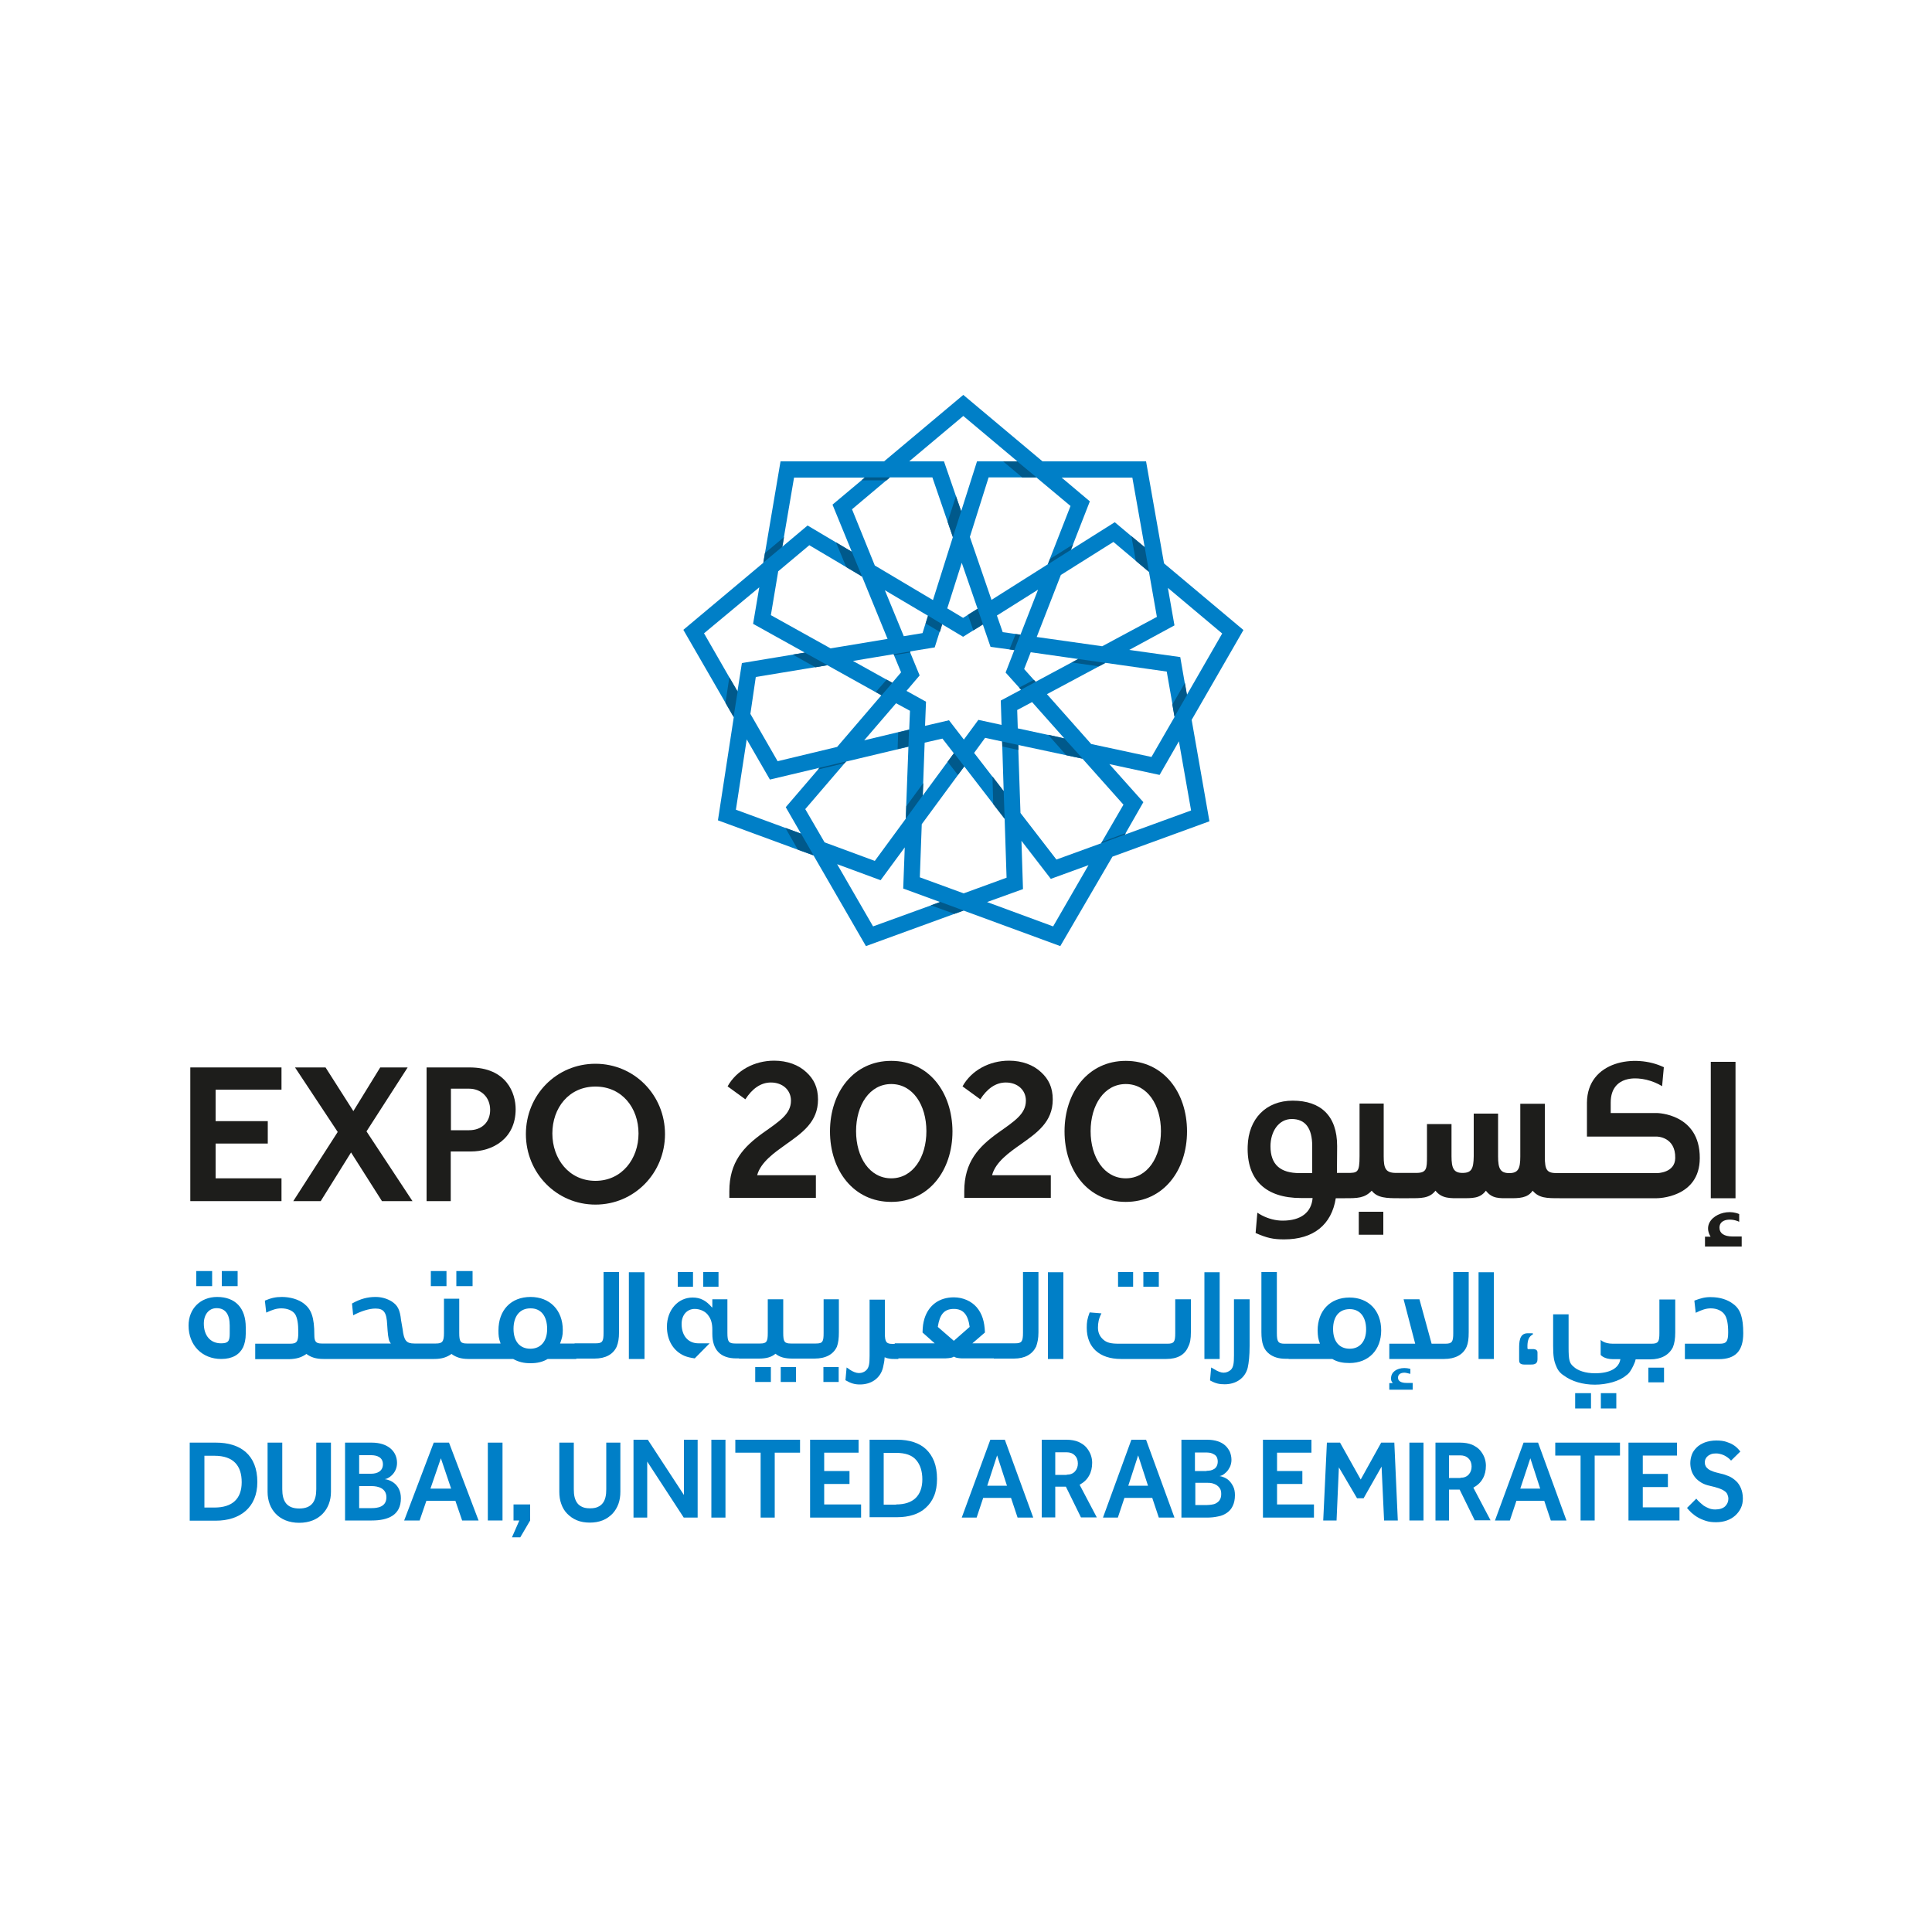 <?xml version="1.0" encoding="utf-8"?>
<!-- Generator: Adobe Illustrator 23.0.1, SVG Export Plug-In . SVG Version: 6.00 Build 0)  -->
<svg version="1.1" id="Layer_1" xmlns="http://www.w3.org/2000/svg" xmlns:xlink="http://www.w3.org/1999/xlink" x="0px" y="0px"
	 viewBox="0 0 1000 1000" style="enable-background:new 0 0 1000 1000;" xml:space="preserve">
<style type="text/css">
	.st0{fill:#007FC7;}
	.st1{fill:#B1B1B1;}
	.st2{fill:#00598B;}
	.st3{fill:#5B5B5A;}
	.st4{fill:#002B48;}
	.st5{fill:#1D1D1B;}
</style>
<g>
	<g>
		<path class="st0" d="M470.6,238.8h18l8.9,25.8l8.2-25.8h20.9l-28-23.5L470.6,238.8 M554.3,284.6l22.7-14.3l15.5,13l-6.4-36.1
			l-36.6,0l14.6,12.3L554.3,284.6 M418,272l22.9,13.6l-10-24.4l16.7-14H411l-6.1,35.8L418,272 M502,277.9l11.2,32.6l29.1-18.4
			l11.8-30.2l-17.7-14.8h-24.7L502,277.9 M452.8,292.7l30.1,17.9l10.3-32.6l-10.6-30.9h-22L441,263.6L452.8,292.7 M490.3,314.9
			l8.2,4.9l7.5-4.7l-8.2-23.8L490.3,314.9 M519,327.2l9.2,1.3l9.1-23.3L516,318.6L519,327.2 M467.8,329.3l9.7-1.6l2.8-9l-22.3-13.2
			L467.8,329.3 M536.6,329.7l33.9,4.8l28.3-15.2l-4.1-23.3l-18.4-15.5l-27.2,17.1L536.6,329.7 M399,318.4l30.9,17.2l29.5-4.9
			l-13.2-32.3l-27.3-16.2l-16.1,13.5L399,318.4 M530.1,346.3l5.9,6.6l22-11.8l-24.5-3.5L530.1,346.3 M441.5,342.1l20.3,11.3l4.6-5.4
			l-3.9-9.4L441.5,342.1 M364.4,327.8l17.3,30.1l2.3-14.7l32.6-5.4l-26.8-14.9l3.2-18.9L364.4,327.8 M584.5,336.4l26.4,3.7l3.4,19.6
			l18.3-31.8l-28.1-23.6l3.4,19.4L584.5,336.4 M526.8,377l24.1,5.2l-16.7-18.8l-7.7,4.1L526.8,377 M491.2,372.8l7.7,10l7.5-10.2
			l12,2.6l-0.4-12.6l10.5-5.6l-8-8.9l4.5-11.6l-12.3-1.7l-4-11.6l-10.2,6.4l-10.9-6.5l-3.8,12l-12.9,2.1l5.1,12.4l-6.8,8l10.1,5.6
			l-0.5,12.5L491.2,372.8 M463.8,364l-16.5,19.2l23.3-5.6l0.4-9.7L463.8,364 M564.8,385.1l31.2,6.7l12-20.8l-4.1-23.4l-31.7-4.5
			l-30.3,16.2L564.8,385.1 M388.4,369.5l14.1,24.5l30.8-7.4l22.9-26.7l-28-15.6l-37,6.1L388.4,369.5 M504.2,389.7l15.3,19.8
			l-0.8-25.7l-8.8-1.9L504.2,389.7 M478.6,384.4l-1,27.4l16.1-21.9l-5.9-7.6L478.6,384.4 M380.9,419.1l33.7,12.4l-7.9-13.7
			l17.5-20.4l-25.7,6.1l-12-20.8L380.9,419.1 M582.2,432l34.3-12.5l-6.3-35.8l-10,17.4l-26-5.6l17.6,19.7L582.2,432 M528.2,420.8
			l18.6,24.1l23.1-8.4l11.6-20l-21.2-23.8l-33.3-7.1L528.2,420.8 M426.8,436l26,9.6l16-21.8l1.4-37.3l-32.3,7.7l-21.1,24.6
			L426.8,436 M476.1,454.1l22.7,8.3l22.2-8.1l-1-30.5l-20.9-27.1l-22,29.9L476.1,454.1 M510.9,466.9l34.2,12.6l18.3-31.7l-19.5,7.1
			l-15.2-19.7l0.8,25L510.9,466.9 M433.3,447.3l18.6,32.2l34.7-12.6l-19.1-7l0.8-21.3l-12.5,17L433.3,447.3 M548.8,489.7l-50.1-18.4
			l-50.5,18.4l-27.1-46.9l-49.5-18.2l8.2-53.4l-26.1-45.2l41.4-34.7l8.9-52.5h53.6l41-34.4l41,34.4h53.6l9.3,52.8l41.1,34.5
			l-26.8,46.5l9.2,52.5l-50.2,18.3L548.8,489.7"/>
		<polyline class="st1" points="445.9,248.6 445.9,248.6 447.6,247.1 447.6,247.1 447.6,247.1 447.6,247.1 447.6,247.2 447.6,247.2 
			445.9,248.6 		"/>
		<polyline class="st2" points="458.9,248.6 445.9,248.6 447.6,247.2 447.6,247.2 447.6,247.1 447.6,247.1 447.6,247.1 447.6,247.1 
			447.6,247.1 460.6,247.1 458.9,248.6 		"/>
		<polyline class="st3" points="447.6,247.2 447.6,247.2 447.6,247.1 447.6,247.1 447.6,247.2 		"/>
		<polyline class="st4" points="447.6,247.2 447.6,247.2 447.6,247.1 447.6,247.1 447.6,247.2 		"/>
		<path class="st1" d="M395.7,287.6l0.2-1.3L395.7,287.6 M404.9,283l0.2-1.2L404.9,283L404.9,283"/>
		<polyline class="st2" points="395.1,291.2 395.1,291.2 395.7,287.6 395.9,286.3 405.8,278 405.2,281.7 404.9,283 404.9,283 
			404.9,283 395.1,291.2 		"/>
		<polyline class="st2" points="379.7,371.1 379.7,371.1 375.5,363.8 377.5,350.6 381.8,357.9 379.7,371.1 		"/>
		<polyline class="st1" points="485.7,467.2 486.6,466.8 486.6,466.8 485.7,467.2 		"/>
		<polyline class="st2" points="494,473 494,473 481.8,468.6 485.7,467.2 486.6,466.8 498.8,471.3 494,473 		"/>
		<polyline class="st1" points="582.2,432 582.7,431.2 582.7,431.2 582.2,432 		"/>
		<polyline class="st2" points="570,436.5 570.5,435.7 582.7,431.2 582.2,432 570,436.5 		"/>
		<polyline class="st1" points="607.9,371 607.9,371 606.8,364.7 606.8,364.7 607.9,371 		"/>
		<polyline class="st2" points="607.9,371 607.9,371 606.8,364.7 613.3,353.5 614.4,359.7 607.9,371 		"/>
		<path class="st1" d="M594.7,296L594.7,296 M592.5,283.2l-6.8-5.7v0L592.5,283.2"/>
		<polyline class="st2" points="594.7,296 594.7,296 587.9,290.3 585.6,277.5 592.5,283.2 594.7,296 		"/>
		<polyline class="st2" points="536.5,247.1 529.1,247.1 519.2,238.8 526.5,238.8 536.5,247.1 		"/>
		<polyline class="st2" points="493.2,278 493.2,278 490.5,270.1 494.8,256.8 497.5,264.6 493.2,278 		"/>
		<path class="st1" d="M446.2,298.4L446.2,298.4l-8.2-4.9v0L446.2,298.4 M440.9,285.6l-8.2-4.9l0,0L440.9,285.6L440.9,285.6"/>
		<polyline class="st2" points="446.2,298.4 438,293.5 432.7,280.7 440.9,285.6 440.9,285.6 440.9,285.6 446.2,298.4 		"/>
		<polyline class="st1" points="542.4,292.1 542.4,292.1 543.5,289.3 543.5,289.3 542.4,292.1 		"/>
		<polyline class="st2" points="542.4,292.1 542.4,292.1 543.5,289.3 555.4,281.8 555.4,281.8 554.3,284.6 542.4,292.1 		"/>
		<polyline class="st2" points="422.1,345.4 422.1,345.4 410.3,338.8 416.6,337.8 428.3,344.3 422.1,345.4 		"/>
		<polyline class="st1" points="477.6,411.7 477.9,405.3 477.9,405.3 477.6,411.7 		"/>
		<polyline class="st2" points="468.9,423.7 469.1,417.3 477.9,405.3 477.6,411.7 468.9,423.7 		"/>
		<path class="st1" d="M520,423.8L520,423.8 M519.5,409.5l-5.9-7.6l0,0L519.5,409.5"/>
		<polyline class="st2" points="520,423.8 520,423.8 514.1,416.2 513.7,401.9 519.5,409.5 520,423.8 		"/>
		<polyline class="st1" points="550.9,382.2 542.5,380.3 542.5,380.3 550.9,382.2 		"/>
		<polyline class="st2" points="560.4,392.7 551.9,390.9 542.5,380.3 550.9,382.2 560.4,392.7 560.4,392.7 		"/>
		<polyline class="st1" points="527.2,388.2 527.2,388.2 527.2,388.2 527.1,385.6 527.2,388.2 		"/>
		<polyline class="st2" points="527.2,388.2 518.8,386.4 518.7,383.8 527.1,385.6 527.2,388.2 		"/>
		<polyline class="st2" points="495.8,401.1 495.8,401.1 490.5,394.3 493.8,389.8 499.1,396.7 495.8,401.1 		"/>
		<polyline class="st1" points="464.6,387.7 464.6,387.7 470.2,386.4 464.6,387.7 		"/>
		<polyline class="st2" points="464.6,387.7 464.9,379.1 470.5,377.7 470.2,386.4 464.6,387.7 		"/>
		<polyline class="st1" points="456.3,359.9 456.3,359.9 453.3,358.2 453.3,358.2 456.3,359.9 		"/>
		<polyline class="st2" points="456.3,359.9 456.3,359.9 453.3,358.2 458.9,351.8 461.9,353.4 456.3,359.9 		"/>
		<polyline class="st2" points="462.8,339.1 462.8,339.1 462.6,338.6 471.1,337.2 471.2,337.7 462.8,339.1 		"/>
		<polyline class="st1" points="479.1,322.7 480.4,318.7 480.4,318.7 479.1,322.7 		"/>
		<polyline class="st2" points="486.5,327.1 486.5,327.1 479.1,322.7 479.1,322.7 480.4,318.7 480.4,318.7 487.7,323.1 486.5,327.1 
					"/>
		<polyline class="st2" points="503.8,326.3 503.8,326.3 501,318.2 506,315.1 508.8,323.2 503.8,326.3 		"/>
		<path class="st1" d="M525,336.5L525,336.5l-2.5-0.3v0L525,336.5 M528.1,328.5l-0.8-0.1L528.1,328.5L528.1,328.5"/>
		<polyline class="st2" points="525,336.5 525,336.5 522.5,336.1 525.7,328.2 527.3,328.4 528.1,328.5 525,336.5 		"/>
		<polyline class="st2" points="528.5,357 528.5,357 527.5,355.9 535.1,351.9 536.1,352.9 536.1,352.9 528.5,357 		"/>
		<polyline class="st1" points="554.8,342.9 554.8,342.9 554.8,342.9 558.1,341.1 554.8,342.9 		"/>
		<polyline class="st2" points="568.8,344.9 568.8,344.9 554.8,342.9 558.1,341.1 572.1,343.1 568.8,344.9 		"/>
		<path class="st1" d="M421.1,442.7L421.1,442.7l-8.1-3l0,0L421.1,442.7 M414.6,431.5l-8-3l0,0L414.6,431.5"/>
		<polyline class="st2" points="421.1,442.7 413,439.8 406.5,428.5 414.6,431.5 421.1,442.7 		"/>
		<polyline class="st2" points="423.4,398.3 424.1,397.4 438,394.1 437.2,395 423.4,398.3 		"/>
	</g>
	<path class="st0" d="M158.6,700.8c2.3,1.7,4.9,2.6,8.8,2.6h2.5v-8h-2h-1.4c-3,0-3.8-1-3.8-4.4c0-9.2-1.6-13.3-5.3-16.2
		c-2.9-2.3-7.3-3.5-11.5-3.5c-3.2,0-5.5,0.5-8.8,1.9l0.7,6.2c3.2-1.5,5.4-2.2,7.8-2.2c3.1,0,5.9,1.1,7.2,3.1
		c1.1,1.9,1.6,4.7,1.6,9.3c0,4.8-0.7,5.9-4.3,5.9h-2h-16v8h17.5C153.7,703.4,156.2,702.5,158.6,700.8L158.6,700.8z M283.2,687.9
		c0,6.3-3.3,10.2-8.7,10.2c-5.5,0-8.7-3.9-8.7-10.3c0-6.6,3.3-10.6,8.7-10.6C280,677.1,283.2,681.2,283.2,687.9L283.2,687.9z
		 M289.9,695.4c1-2.9,1.4-4,1.4-6.9c0-10.4-6.7-17.2-16.7-17.2c-10.1,0-16.6,6.8-16.6,17.3c0,2.7,0.1,4,1.1,6.8h-16.6v8h23.1
		c2.9,1.6,5.6,2.2,9,2.2c3.3,0,6.2-0.6,8.9-2.2h14.8v-8H289.9L289.9,695.4z M233.7,700.8c2.3,1.7,4.9,2.6,8.8,2.6h2.5v-8h-2.1h-1.2
		c-3.3,0-4-0.9-4-5.5v-17.7h-7.9v17.7c0,4.6-0.9,5.5-4.2,5.5h-1.2h-10.1v8h10.5C228.7,703.4,231.3,702.5,233.7,700.8L233.7,700.8z
		 M223,665.7h8.1v-7.8H223V665.7L223,665.7z M236.2,665.7h8.4v-7.8h-8.4V665.7L236.2,665.7z M216.3,695.4h-1.8
		c-4.2,0-5.4-1.5-6.1-7.4l-0.8-4.6c-0.6-5.6-1.8-7.8-4.9-9.8c-2.3-1.4-5.1-2.3-8.3-2.3c-4,0-7.8,0.9-12.2,3.4l0.6,6.1
		c3.9-2.1,8.3-3.5,11.5-3.5c4.4,0,5.8,2,6.1,8.3c0.3,4.6,0.5,7.3,1.3,8.9c0.1,0.2,0.3,0.5,0.6,0.9h-33.6v8h47.6V695.4L216.3,695.4z
		 M118.9,686.1v4.2c0,4-0.9,5-4.5,5c-5.5,0-8.9-4-8.9-10.2c0-4.7,2.6-8,6.6-8C116.6,677.1,118.9,680.2,118.9,686.1L118.9,686.1z
		 M127.2,690.4V687c0-10.1-5.5-15.7-14.8-15.7c-8.7,0-14.8,6.1-14.8,14.8c0,10.2,7,17.3,16.9,17.3c5.7,0,9.4-2.2,11.3-6
		C126.6,695.7,127.2,693.2,127.2,690.4L127.2,690.4z M101.6,665.7h8.2v-7.8h-8.2V665.7L101.6,665.7z M114.8,665.7h8.2v-7.8h-8.2
		V665.7L114.8,665.7z M297.4,695.4v7.8h10.3c5.7,0,9.7-2.2,11.5-6.2c0.8-2,1.2-4.2,1.2-7.4v-31.2h-8v31.4c0,4.6-0.6,5.5-4,5.5h-1
		H297.4L297.4,695.4z M325.5,703.4h8.1v-44.9h-8.1V703.4L325.5,703.4z M514.4,695.4v7.8h10.4c5.7,0,9.5-2.2,11.5-6.2
		c0.7-2,1.2-4.2,1.2-7.4v-31.2h-8v31.4c0,4.6-0.7,5.5-4,5.5h-1.1H514.4L514.4,695.4z M493.7,694l-8.3-7.2c1-6.5,3.3-9.3,8.3-9.3
		c4.8,0,7.3,2.8,8.2,9.3L493.7,694L493.7,694z M493.7,702.2c0.7,0.3,1,0.5,1.5,0.6c0.7,0.1,1.7,0.3,2.9,0.3h18.7v-7.8h-13.5l6.5-5.6
		c-0.2-5.8-1.5-9.8-4.3-13.1c-2.7-3.1-7-5.1-11.8-5.1c-7.5,0-13,4-15.2,11c-0.7,2.4-0.9,3.9-1,7.2l6.3,5.6h-20.7v7.8h26.2
		c1.1,0,2.2-0.2,2.9-0.3C492.7,702.7,493,702.6,493.7,702.2L493.7,702.2z M438.2,707.8l-0.6,6.6c2.8,1.6,4.7,2.2,7.5,2.2
		c5.9,0,10.5-3.2,11.9-8.6c0.3-1.8,0.7-2.5,0.9-5.5c1.1,0.5,1.5,0.6,2.9,0.8c0.5,0.1,1.2,0.1,1.9,0.1h2.3v-7.8h-2H462
		c-3.2,0-4-0.9-4-5.5v-17.4h-7.9v24.4v4.6c0,4.2-0.3,6.1-1.7,7.5c-0.9,0.9-2.3,1.5-3.8,1.5c-1.4,0-3.2-0.7-4.8-1.8
		C439.3,708.4,438.7,708.2,438.2,707.8L438.2,707.8z M426.2,715.3h7.9v-7.7h-7.9V715.3L426.2,715.3z M411.3,695.4v7.8h10.3
		c5.8,0,9.8-2.2,11.6-6.2c0.7-2,1-4.2,1-7.4v-17.1h-7.9v17.4c0,4.6-0.5,5.5-4,5.5h-1H411.3L411.3,695.4z M401.4,700.7
		c2.2,1.8,4.9,2.5,8.8,2.5h2.3v-7.8h-2.1h-1c-3.4,0-4-0.9-4-5.5v-17.4h-8v17.4c0,4.6-0.6,5.5-4,5.5h-0.9h-10v7.8h10.2
		C396.7,703.2,399.2,702.5,401.4,700.7L401.4,700.7z M390.9,715.3h8.1v-7.7h-8.1V715.3L390.9,715.3z M404.1,715.3h7.9v-7.7h-7.9
		V715.3L404.1,715.3z M350.8,666h7.9v-7.6h-7.9V666L350.8,666z M364,666h7.9v-7.6H364V666L364,666z M383.6,695.4h-2h-1
		c-3.4,0-4.1-0.9-4.1-5.5v-17.4h-7.8v4.2h-0.2c-3-3.5-5.9-5.1-10-5.1c-7.6,0-13.3,6.5-13.3,15.1c0,7,3.3,12.6,9.1,15.1
		c1.8,0.7,2.8,0.9,5.3,1.3l7.7-7.8h-3.1h-2.7c-5.2,0-8.7-3.8-8.7-10c0-4.8,2.9-7.8,6.8-7.8c2.8,0,5.7,1.3,7.1,3.5c1.3,1.7,2,4,2,7.2
		v2.1c0,8.4,4.2,12.8,12.4,12.8h2.4V695.4L383.6,695.4z M542.4,703.4h8v-44.9h-8V703.4L542.4,703.4z M623.4,703.4h7.9v-44.9h-7.9
		V703.4L623.4,703.4z M765.3,703.4h7.9v-44.9h-7.9V703.4L765.3,703.4z M731.2,719.2v-3.4H728c-2.7,0-4.4-0.9-4.4-2.7
		c0-1.7,1.3-2.6,3.4-2.6c0.7,0,1.5,0.3,3,0.6v-2.6c-1.2-0.3-2.3-0.4-3.1-0.4c-4,0-6.9,2.1-6.9,5.3c0,1,0.1,1.5,0.9,2.5h-1.8v3.4
		H731.2L731.2,719.2z M719.1,703.4h28.4c5.7,0,9.8-2.2,11.6-6.3c0.8-1.9,1.1-4.1,1.1-7.6v-31.1h-8V690c0,4.5-0.6,5.5-4.1,5.5h-1H741
		l-6.3-23h-8.2l6,23h-13.4V703.4L719.1,703.4z M707.1,688.1c0,6.1-3.2,10-8.5,10c-5.4,0-8.6-3.8-8.6-10.2c0-6.5,3.2-10.3,8.6-10.3
		C703.9,677.6,707.1,681.6,707.1,688.1L707.1,688.1z M683.2,695.5h-16.2v7.9h22.6c2.7,1.6,5.5,2.1,8.9,2.1c9.9,0,16.4-6.8,16.4-16.9
		c0-10.2-6.5-17-16.4-17c-10,0-16.5,6.8-16.5,17.1C682.1,691.6,682.2,692.8,683.2,695.5L683.2,695.5z M667.9,695.5H666h-1.1
		c-3.3,0-4-1-4-5.5v-31.6h-8v31.1c0,5.8,1.2,9.1,4.1,11.3c2.1,1.6,4.8,2.5,8.5,2.5h2.3V695.5L667.9,695.5z M646.7,672.5h-8V697v4.5
		c0,4.3-0.3,6.1-1.6,7.5c-1,0.9-2.3,1.5-3.8,1.5c-1.3,0-3.1-0.7-4.8-1.8l-1.6-0.9l-0.6,6.7c2.9,1.6,4.8,2,7.6,2
		c5.8,0,10.5-3.1,11.9-8.5c0.6-2.7,1-6.3,1-11.5V672.5L646.7,672.5z M616.5,672.5h-8.2V690c0,4.5-0.6,5.5-4,5.5h-1h-24.1
		c-4.2,0-6.2-0.5-8-2c-1.9-1.6-2.9-3.7-2.9-6.3c0-2.5,0.4-4.7,1.8-7.4l-6.1-0.5c-1.3,3.5-1.5,5-1.5,8c0,10,6.5,16.1,17.7,16.1h23.5
		c5.8,0,9.6-2.2,11.3-6.3c1-1.9,1.4-4.1,1.4-7.6V672.5L616.5,672.5z M578.7,666h7.8v-7.6h-7.8V666L578.7,666z M591.8,666h8v-7.6h-8
		V666L591.8,666z M793.4,690.7v-0.6h-2.7c-4.4,0-4.4,4.7-4.4,8.2v2.7v2.6c0,1.4,0,2.7,2.9,2.7h0.6h1.6h0.5c1.8,0,3.9,0,3.9-2.7V703
		v-3c0-1.7-2-1.7-2-1.7h-1.6h-1.2c-0.5,0-0.4-0.8-0.4-0.8v-1.2C790.7,693.6,791.4,691.7,793.4,690.7L793.4,690.7z M853.2,715.5h8.1
		v-7.6h-8.1V715.5L853.2,715.5z M815.3,729h8.2v-7.9h-8.2V729L815.3,729z M828.6,729h8v-7.9h-8V729L828.6,729z M834.8,695.5
		c-4.6,0-6.3-2-6.3-2v7.8c0,0,1.7,2.2,6.3,2.2h3.9c-0.7,4.6-5.3,7.3-13.1,7.3c-5,0-9.1-1.4-11.2-3.5c-2.1-1.7-2.5-3.5-2.5-9.9v-17.1
		h-8v16.3c0,5.3,0.4,7.9,1.6,10.5c0.8,2.2,2.2,3.8,4,4.9c4,3,9.8,4.7,16,4.7c6.1,0,12.8-1.8,16.2-4.8c1.6-1,2.6-2.8,3.6-4.8
		c0.6-1.4,1-2,1.3-3.5h7.6c5.7,0,9.7-2.3,11.7-6.3c0.8-2,1.2-4.4,1.2-7.6v-17.1h-8.2V690c0,4.5-0.6,5.5-4.1,5.5H834.8L834.8,695.5z
		 M877,673.2l0.7,6.3c3.2-1.6,5.5-2.3,7.8-2.3c3.2,0,5.9,1.3,7.2,3.3c1.2,1.7,1.8,4.8,1.8,9.1c0,4.8-1,5.9-4.3,5.9h-2.2h-15.9v8
		h17.5c8.7,0,12.7-4.3,12.7-13.4c0-8-1.4-12.4-5.1-15.1c-2.9-2.3-7-3.6-11.5-3.6C882.7,671.3,880.4,671.9,877,673.2L877,673.2z"/>
	<polygon class="st5" points="98.5,552.5 145.7,552.5 145.7,564 111.6,564 111.6,580.3 138.6,580.3 138.6,591.9 111.6,591.9 
		111.6,609.9 145.7,609.9 145.7,621.7 98.5,621.7 98.5,552.5 	"/>
	<polygon class="st5" points="174.8,585.9 152.7,552.5 168.5,552.5 182.9,575.1 196.8,552.5 211,552.5 189.7,585.6 213.5,621.7 
		197.7,621.7 181.7,596.5 166,621.7 151.8,621.7 174.8,585.9 	"/>
	<path class="st5" d="M308.2,611.2c13.7,0,22.3-11.4,22.3-24.5c0-13.3-8.6-24.3-22.3-24.3c-13.7,0-22.3,11-22.3,24.3
		C285.9,599.8,294.5,611.2,308.2,611.2 M308.2,623.5c-20.1,0-36-16.3-36-36.5c0-20.2,15.8-36.4,36-36.4c20.1,0,36,16.2,36,36.4
		C344.2,607.2,328.3,623.5,308.2,623.5"/>
	<path class="st5" d="M242.8,585c6.6,0,10.9-4.2,10.9-10.5c0-6.6-4.7-11-10.9-11h-9.4V585H242.8L242.8,585z M220.8,552.5H243
		c19.3,0,23.9,13.4,23.9,21.6c0,15.5-12.2,21.9-23.1,21.9h-10.5v25.7h-12.5V552.5L220.8,552.5z"/>
	<path class="st5" d="M461.3,609.9c-11.2,0-18.2-10.9-18.2-24.4c0-13.5,7-24.4,18.2-24.4c11.2,0,18.2,10.9,18.2,24.4
		C479.5,599,472.5,609.9,461.3,609.9 M461.3,549.1c-19.5,0-31.7,16.3-31.7,36.5c0,20.2,12.2,36.5,31.7,36.5
		c19.5,0,31.7-16.3,31.7-36.5C492.9,565.4,480.8,549.1,461.3,549.1"/>
	<path class="st5" d="M582.7,609.9c-11.2,0-18.2-10.9-18.2-24.4c0-13.5,7-24.4,18.2-24.4c11.2,0,18.2,10.9,18.2,24.4
		C600.9,599,593.9,609.9,582.7,609.9 M582.7,549.1c-19.5,0-31.7,16.3-31.7,36.5c0,20.2,12.1,36.5,31.7,36.5
		c19.5,0,31.7-16.3,31.7-36.5C614.4,565.4,602.2,549.1,582.7,549.1"/>
	<path class="st5" d="M406.7,592.4c8.6-6.1,16.7-11.7,16.7-23.3c0-6.3-2.2-10.6-6-14.1c-4-3.8-9.9-6-16.7-6
		c-10.2,0-19.5,5-24.1,13.3l9.2,6.7c3.4-5.3,7.8-8.7,13.2-8.7c6.1,0,10.4,3.9,10.4,9.4c0,6.9-5.9,10.6-14.5,16.7
		c-10,7.2-17.4,15-17.4,30.2v3.4h44.8v-11.7h-30.4C393.7,601.5,401.1,596.4,406.7,592.4"/>
	<path class="st5" d="M528.2,592.4c8.6-6.1,16.7-11.7,16.7-23.3c0-6.3-2.2-10.6-6-14.1c-4-3.8-9.9-6-16.6-6
		c-10.2,0-19.5,5-24.1,13.3l9.2,6.7c3.4-5.3,7.8-8.7,13.2-8.7c6.1,0,10.4,3.9,10.4,9.4c0,6.9-5.9,10.6-14.5,16.7
		c-10,7.2-17.4,15-17.4,30.2v3.4h44.8v-11.7h-30.4C515.2,601.5,522.5,596.4,528.2,592.4"/>
	<path class="st5" d="M857.6,620.2c0,0,22.2,0,22.2-20.8c0.1-23.1-22.2-23.3-22.2-23.3l-23.9,0v-5.3c-0.1-15.8,17.2-14.4,26.6-8.6
		l0.9-9.8c-14.8-7.2-39.6-3.2-39.8,18.3v11.3v6.3h36.3c0,0,9.6,0.1,9.4,11.1c-0.1,7.8-9.4,7.8-9.4,7.8h-51.7c-5.3,0-6.4-1.4-6.4-8.6
		v-27.3h-12.7v27.3c0,6.3-1.1,8.6-5.7,8.6c-4.6,0-5.8-2.3-5.8-8.6v-22.2h-12.6v22.1c-0.1,6.4-1.1,8.6-5.8,8.6
		c-4.5,0-5.7-2.3-5.7-8.6v-16.7h-12.7v16.7c0,6.4-0.1,8.6-5.6,8.6h-10.4c-5.4,0-6.4-2.3-6.4-8.6v-27.3h-12.5v27.2
		c0,8.7-1.1,8.7-6.5,8.7H692l0.1-13.9c0-15.7-8.5-23.5-23-23.5c-13.9,0-22.9,9.5-23.3,23.5c-0.6,17.5,9.3,26.9,27.6,26.9h6
		c-0.6,7.4-6,11.7-15.5,11.7c-3.7,0-7.4-1-10.7-2.7c-0.6-0.3-1.4-0.8-2.4-1.4l-0.9,10.5c5.9,2.6,9.1,3.3,14.8,3.3
		c15.1,0,24.5-7.5,26.7-21.3h4.8c6.3,0,10.1,0,13.8-3.9c2.9,3.8,7.8,3.9,14,3.9h5.2c6.1,0,10.6,0.2,13.8-3.9
		c3.3,4.2,7.8,3.9,12.9,3.9c6.3,0,10.1,0.2,13.2-3.9c3.2,4.2,6.9,3.9,12.1,3.9c5.1,0,9.4,0,12.1-3.9c3.3,3.9,7.4,3.9,13.9,3.9H857.6
		L857.6,620.2z M885.5,620.2h12.8v-70.6h-12.8V620.2L885.5,620.2z M901.5,645.1v-5.1h-4.7c-4.5,0-6.8-1.7-6.8-4.6
		c0-4.7,6.4-4.9,10.2-3v-4c-8.2-3.6-20.1,3-14.8,11.7h-2.9v5.1H901.5L901.5,645.1z M679.2,607.2h-4.8h-1.7
		c-9.9,0-15.1-4.3-15.1-13.9c0-7.7,4.3-14.1,11-14.1c7,0,10.6,4.7,10.6,14V607.2L679.2,607.2z M703.3,639.1H716v-11.9h-12.7V639.1
		L703.3,639.1z"/>
	<path class="st0" d="M233.5,770.5l-5.3-15.7l-5.4,15.7H233.5L233.5,770.5z M224.5,746.7h7.9l15.3,40.3h-8.5l-3.5-10.2h-15
		l-3.5,10.2h-8L224.5,746.7L224.5,746.7z"/>
	<polygon class="st0" points="252.5,746.7 260.1,746.7 260.1,787 252.5,787 252.5,746.7 	"/>
	<polygon class="st0" points="268.8,787 265.8,787 265.8,778.7 274.4,778.7 274.4,787 269.3,795.7 265,795.7 268.8,787 	"/>
	<path class="st0" d="M138.5,746.7h7.6v24.1c0,6.1,2.2,10,8.8,10c6.6,0,8.8-3.9,8.8-10v-24.1h7.6v25.5c0,8.9-6,16-16.4,16
		c-10.5,0-16.4-7-16.4-16V746.7L138.5,746.7z"/>
	<path class="st0" d="M111,780.3c9.2,0,14.1-4.5,14.1-13.1c0-8.5-4.2-13.7-14.1-13.7h-5.2v26.8H111L111,780.3z M98.2,746.7h13.6
		c12.6,0,21.4,6.3,21.4,20.4c0,13.3-9.1,20-21.5,20H98.2V746.7L98.2,746.7z"/>
	<path class="st0" d="M192.4,780.6c2.8,0,7.6-0.5,7.6-5.6c0-4.8-4.5-5.8-7.6-5.8h-6.5v11.4H192.4L192.4,780.6z M192.1,762.8
		c3.1,0,6.1-1.3,6.1-4.9c0-3.7-3.2-4.7-6.1-4.7h-6.2v9.6H192.1L192.1,762.8z M178.6,746.7h13.8c8.5,0,13.1,4.6,13.1,10.5
		c0,5.6-4.8,8.4-6.4,8.4c2.9,0.3,8.4,2.7,8.4,9.9c0,8.7-6.5,11.5-15.1,11.5h-13.8V746.7L178.6,746.7z"/>
	<path class="st0" d="M521.2,769l-5.1-15.7L511,769H521.2L521.2,769z M512.6,745.2h7.5l14.7,40.3h-8.1l-3.4-10.2h-14.4l-3.4,10.2
		h-7.7L512.6,745.2L512.6,745.2z"/>
	<path class="st0" d="M797.2,770.5l-5.1-15.7l-5.2,15.7H797.2L797.2,770.5z M788.6,746.7h7.5l14.7,40.3h-8.1l-3.4-10.2h-14.4
		l-3.4,10.2h-7.7L788.6,746.7L788.6,746.7z"/>
	<path class="st0" d="M594.2,769l-5.1-15.7L584,769H594.2L594.2,769z M585.6,745.2h7.6l14.7,40.3h-8.1l-3.4-10.2h-14.4l-3.4,10.2
		h-7.7L585.6,745.2L585.6,745.2z"/>
	<path class="st0" d="M624.8,779c0.7,0,1.5-0.1,2.3-0.2c0.8-0.1,1.6-0.3,2.3-0.7c0.7-0.4,1.4-0.9,1.9-1.7c0.5-0.7,0.8-1.8,0.8-3.1
		c0-1.2-0.2-2.2-0.7-2.9c-0.5-0.8-1.1-1.3-1.8-1.8c-0.7-0.4-1.5-0.7-2.3-0.9c-0.9-0.2-1.6-0.2-2.4-0.2h-6.2V779H624.8L624.8,779z
		 M624.5,761.3c0.7,0,1.4-0.1,2.1-0.2c0.7-0.2,1.3-0.4,1.9-0.8c0.6-0.4,1-0.9,1.3-1.5c0.3-0.6,0.5-1.4,0.5-2.3
		c0-0.9-0.2-1.7-0.5-2.3c-0.3-0.6-0.8-1.1-1.4-1.4c-0.6-0.4-1.2-0.6-1.9-0.8c-0.7-0.1-1.4-0.2-2.1-0.2h-5.9v9.6H624.5L624.5,761.3z
		 M611.6,745.2h13.3c2,0,3.9,0.3,5.4,0.8c1.6,0.5,2.9,1.3,3.9,2.2c1,0.9,1.8,2.1,2.4,3.3c0.5,1.3,0.8,2.7,0.8,4.1
		c0,1.4-0.3,2.6-0.8,3.7c-0.5,1-1.1,1.9-1.8,2.6c-0.7,0.7-1.4,1.2-2,1.6c-0.7,0.3-1.2,0.5-1.6,0.5c0.7,0.1,1.5,0.3,2.4,0.7
		c0.9,0.4,1.8,0.9,2.6,1.7c0.8,0.8,1.5,1.8,2.1,3c0.6,1.2,0.9,2.7,0.9,4.5c0,2.2-0.4,4-1.1,5.5c-0.7,1.5-1.7,2.7-3,3.6
		c-1.3,0.9-2.8,1.6-4.6,1.9c-1.8,0.4-3.7,0.6-5.7,0.6h-13.3V745.2L611.6,745.2z"/>
	<path class="st0" d="M463.8,778.7c4.4,0,7.8-1.1,10.1-3.3c2.3-2.2,3.5-5.5,3.5-9.7c0-4.2-1.1-7.6-3.2-10c-2.1-2.5-5.6-3.7-10.4-3.7
		h-6.4v26.8H463.8L463.8,778.7z M450.1,745.2h14.4c3,0,5.8,0.4,8.3,1.2c2.5,0.8,4.7,2,6.5,3.7c1.8,1.7,3.2,3.8,4.2,6.3
		c1,2.6,1.5,5.6,1.5,9.1c0,3.3-0.5,6.3-1.5,8.7c-1,2.5-2.5,4.6-4.3,6.2c-1.8,1.7-4,2.9-6.5,3.7c-2.5,0.8-5.3,1.2-8.2,1.2h-14.4
		V745.2L450.1,745.2z"/>
	<polygon class="st0" points="419.3,745.2 444.4,745.2 444.4,751.9 426.6,751.9 426.6,761.4 439.7,761.4 439.7,768.1 426.6,768.1 
		426.6,778.7 445.7,778.7 445.7,785.5 419.3,785.5 419.3,745.2 	"/>
	<polygon class="st0" points="842.9,746.7 868,746.7 868,753.4 850.3,753.4 850.3,762.9 863.3,762.9 863.3,769.7 850.3,769.7 
		850.3,780.2 869.3,780.2 869.3,787 842.9,787 842.9,746.7 	"/>
	<polygon class="st0" points="653.7,745.2 678.8,745.2 678.8,751.9 661,751.9 661,761.4 674.1,761.4 674.1,768.1 661,768.1 
		661,778.7 680.1,778.7 680.1,785.5 653.7,785.5 653.7,745.2 	"/>
	<polygon class="st0" points="368.2,745.2 375.5,745.2 375.5,785.5 368.2,785.5 368.2,745.2 	"/>
	<polygon class="st0" points="729.5,746.7 736.8,746.7 736.8,787 729.5,787 729.5,746.7 	"/>
	<polygon class="st0" points="686.8,746.7 693.6,746.7 704.3,765.8 714.9,746.7 721.7,746.7 723.5,787 716.4,787 715.1,759.1 
		705.8,775.5 702.4,775.5 693,759.5 691.8,787 684.9,787 686.8,746.7 	"/>
	<polygon class="st0" points="327.9,745.2 335.3,745.2 354,773.8 354,745.2 361.1,745.2 361.1,785.5 353.9,785.5 335,756.5 
		335,785.5 327.9,785.5 327.9,745.2 	"/>
	<path class="st0" d="M552.1,763.3c1.9,0,3.3-0.6,4.3-1.7c1-1.1,1.5-2.5,1.5-4.1c0-1.7-0.5-3.1-1.6-4.2c-1.1-1.1-2.5-1.6-4.2-1.6
		h-5.9v11.7H552.1L552.1,763.3z M539.2,745.2H552c2.4,0,4.5,0.4,6.2,1.1c1.7,0.8,3.1,1.7,4.1,2.9c1,1.2,1.8,2.5,2.3,3.9
		c0.5,1.4,0.7,2.8,0.7,4c0,2.5-0.5,4.8-1.6,6.7c-1.1,2-2.7,3.5-4.9,4.7l8.9,16.9h-8.2l-7.8-15.9h-5.5v15.9h-7V745.2L539.2,745.2z"/>
	<path class="st0" d="M755.9,764.9c1.9,0,3.3-0.6,4.3-1.7c1-1.1,1.5-2.5,1.5-4.1c0-1.7-0.5-3.1-1.6-4.2c-1.1-1.1-2.5-1.6-4.2-1.6
		H750v11.7H755.9L755.9,764.9z M743,746.7h12.8c2.4,0,4.5,0.4,6.2,1.1c1.7,0.8,3.1,1.7,4.1,2.9c1,1.2,1.8,2.5,2.3,3.9
		c0.5,1.4,0.7,2.8,0.7,4c0,2.5-0.5,4.8-1.6,6.7c-1.1,2-2.7,3.5-4.9,4.7l8.9,16.9h-8.2l-7.8-15.9H750V787h-7V746.7L743,746.7z"/>
	<path class="st0" d="M878,775.7c0.5,0.6,1,1.2,1.7,1.8c0.6,0.6,1.4,1.2,2.1,1.8c0.8,0.5,1.7,1,2.7,1.4c1,0.4,2.1,0.6,3.3,0.6
		c2.3,0,4-0.6,5.1-1.6c1.1-1.1,1.7-2.4,1.7-3.9c0-0.8-0.2-1.6-0.5-2.3c-0.3-0.7-0.8-1.3-1.6-1.8c-0.7-0.5-1.7-1-2.9-1.4
		c-1.2-0.4-2.6-0.8-4.4-1.2c-1.8-0.4-3.3-0.9-4.6-1.7c-1.3-0.8-2.4-1.7-3.2-2.7c-0.8-1-1.5-2.2-1.9-3.5c-0.4-1.3-0.6-2.6-0.6-3.9
		c0-1.5,0.3-3,0.8-4.4c0.5-1.4,1.4-2.6,2.5-3.7c1.1-1.1,2.5-1.9,4.2-2.6c1.7-0.6,3.7-1,5.9-1c2.1,0,3.8,0.2,5.3,0.7
		c1.5,0.5,2.7,1,3.7,1.7c1,0.6,1.7,1.3,2.3,1.9c0.5,0.6,0.9,1.1,1.2,1.4l-4.8,4.7c-0.2-0.2-0.5-0.5-0.9-0.9c-0.4-0.4-1-0.8-1.6-1.2
		c-0.6-0.4-1.4-0.8-2.3-1.1c-0.9-0.3-1.9-0.5-3-0.5c-1,0-1.9,0.1-2.6,0.4c-0.7,0.3-1.3,0.6-1.8,1.1c-0.5,0.4-0.8,0.9-1.1,1.5
		c-0.2,0.5-0.3,1.1-0.3,1.5c0,0.7,0.1,1.4,0.4,1.9c0.2,0.6,0.7,1.1,1.3,1.6c0.6,0.5,1.4,0.9,2.5,1.3c1,0.4,2.4,0.7,3.9,1.1
		c1.5,0.3,3,0.8,4.4,1.4c1.4,0.6,2.6,1.5,3.7,2.5c1.1,1,1.9,2.3,2.5,3.7c0.6,1.5,1,3.2,1,5.3c0,1.8-0.3,3.4-1,4.9
		c-0.7,1.5-1.7,2.8-2.9,3.9c-1.2,1.1-2.7,2-4.4,2.6c-1.7,0.6-3.6,0.9-5.6,0.9c-1.9,0-3.7-0.2-5.2-0.7c-1.6-0.5-3-1.1-4.2-1.8
		c-1.3-0.7-2.3-1.6-3.3-2.4c-0.9-0.9-1.7-1.7-2.3-2.5L878,775.7L878,775.7z"/>
	<polygon class="st0" points="393.7,751.9 380.6,751.9 380.6,745.2 414.1,745.2 414.1,751.9 401,751.9 401,785.5 393.7,785.5 
		393.7,751.9 	"/>
	<polygon class="st0" points="818.1,753.4 805,753.4 805,746.7 838.5,746.7 838.5,753.4 825.4,753.4 825.4,787 818.1,787 
		818.1,753.4 	"/>
	<path class="st0" d="M289.7,746.7h7.3v24.1c0,1.5,0.1,2.9,0.4,4.1c0.3,1.2,0.8,2.3,1.4,3.1c0.7,0.9,1.5,1.5,2.6,2
		c1.1,0.5,2.4,0.7,4,0.7c1.6,0,2.9-0.2,4-0.7c1.1-0.5,1.9-1.1,2.6-2c0.7-0.9,1.1-1.9,1.4-3.1c0.3-1.2,0.4-2.6,0.4-4.1v-24.1h7.3
		v25.4c0,2.3-0.3,4.3-1,6.3c-0.7,1.9-1.7,3.6-3.1,5.1c-1.4,1.4-3,2.6-5,3.4c-2,0.8-4.2,1.2-6.7,1.2c-2.5,0-4.8-0.4-6.7-1.2
		c-2-0.8-3.6-2-5-3.4c-1.4-1.4-2.4-3.1-3.1-5.1c-0.7-1.9-1-4-1-6.3V746.7L289.7,746.7z"/>
</g>
</svg>
